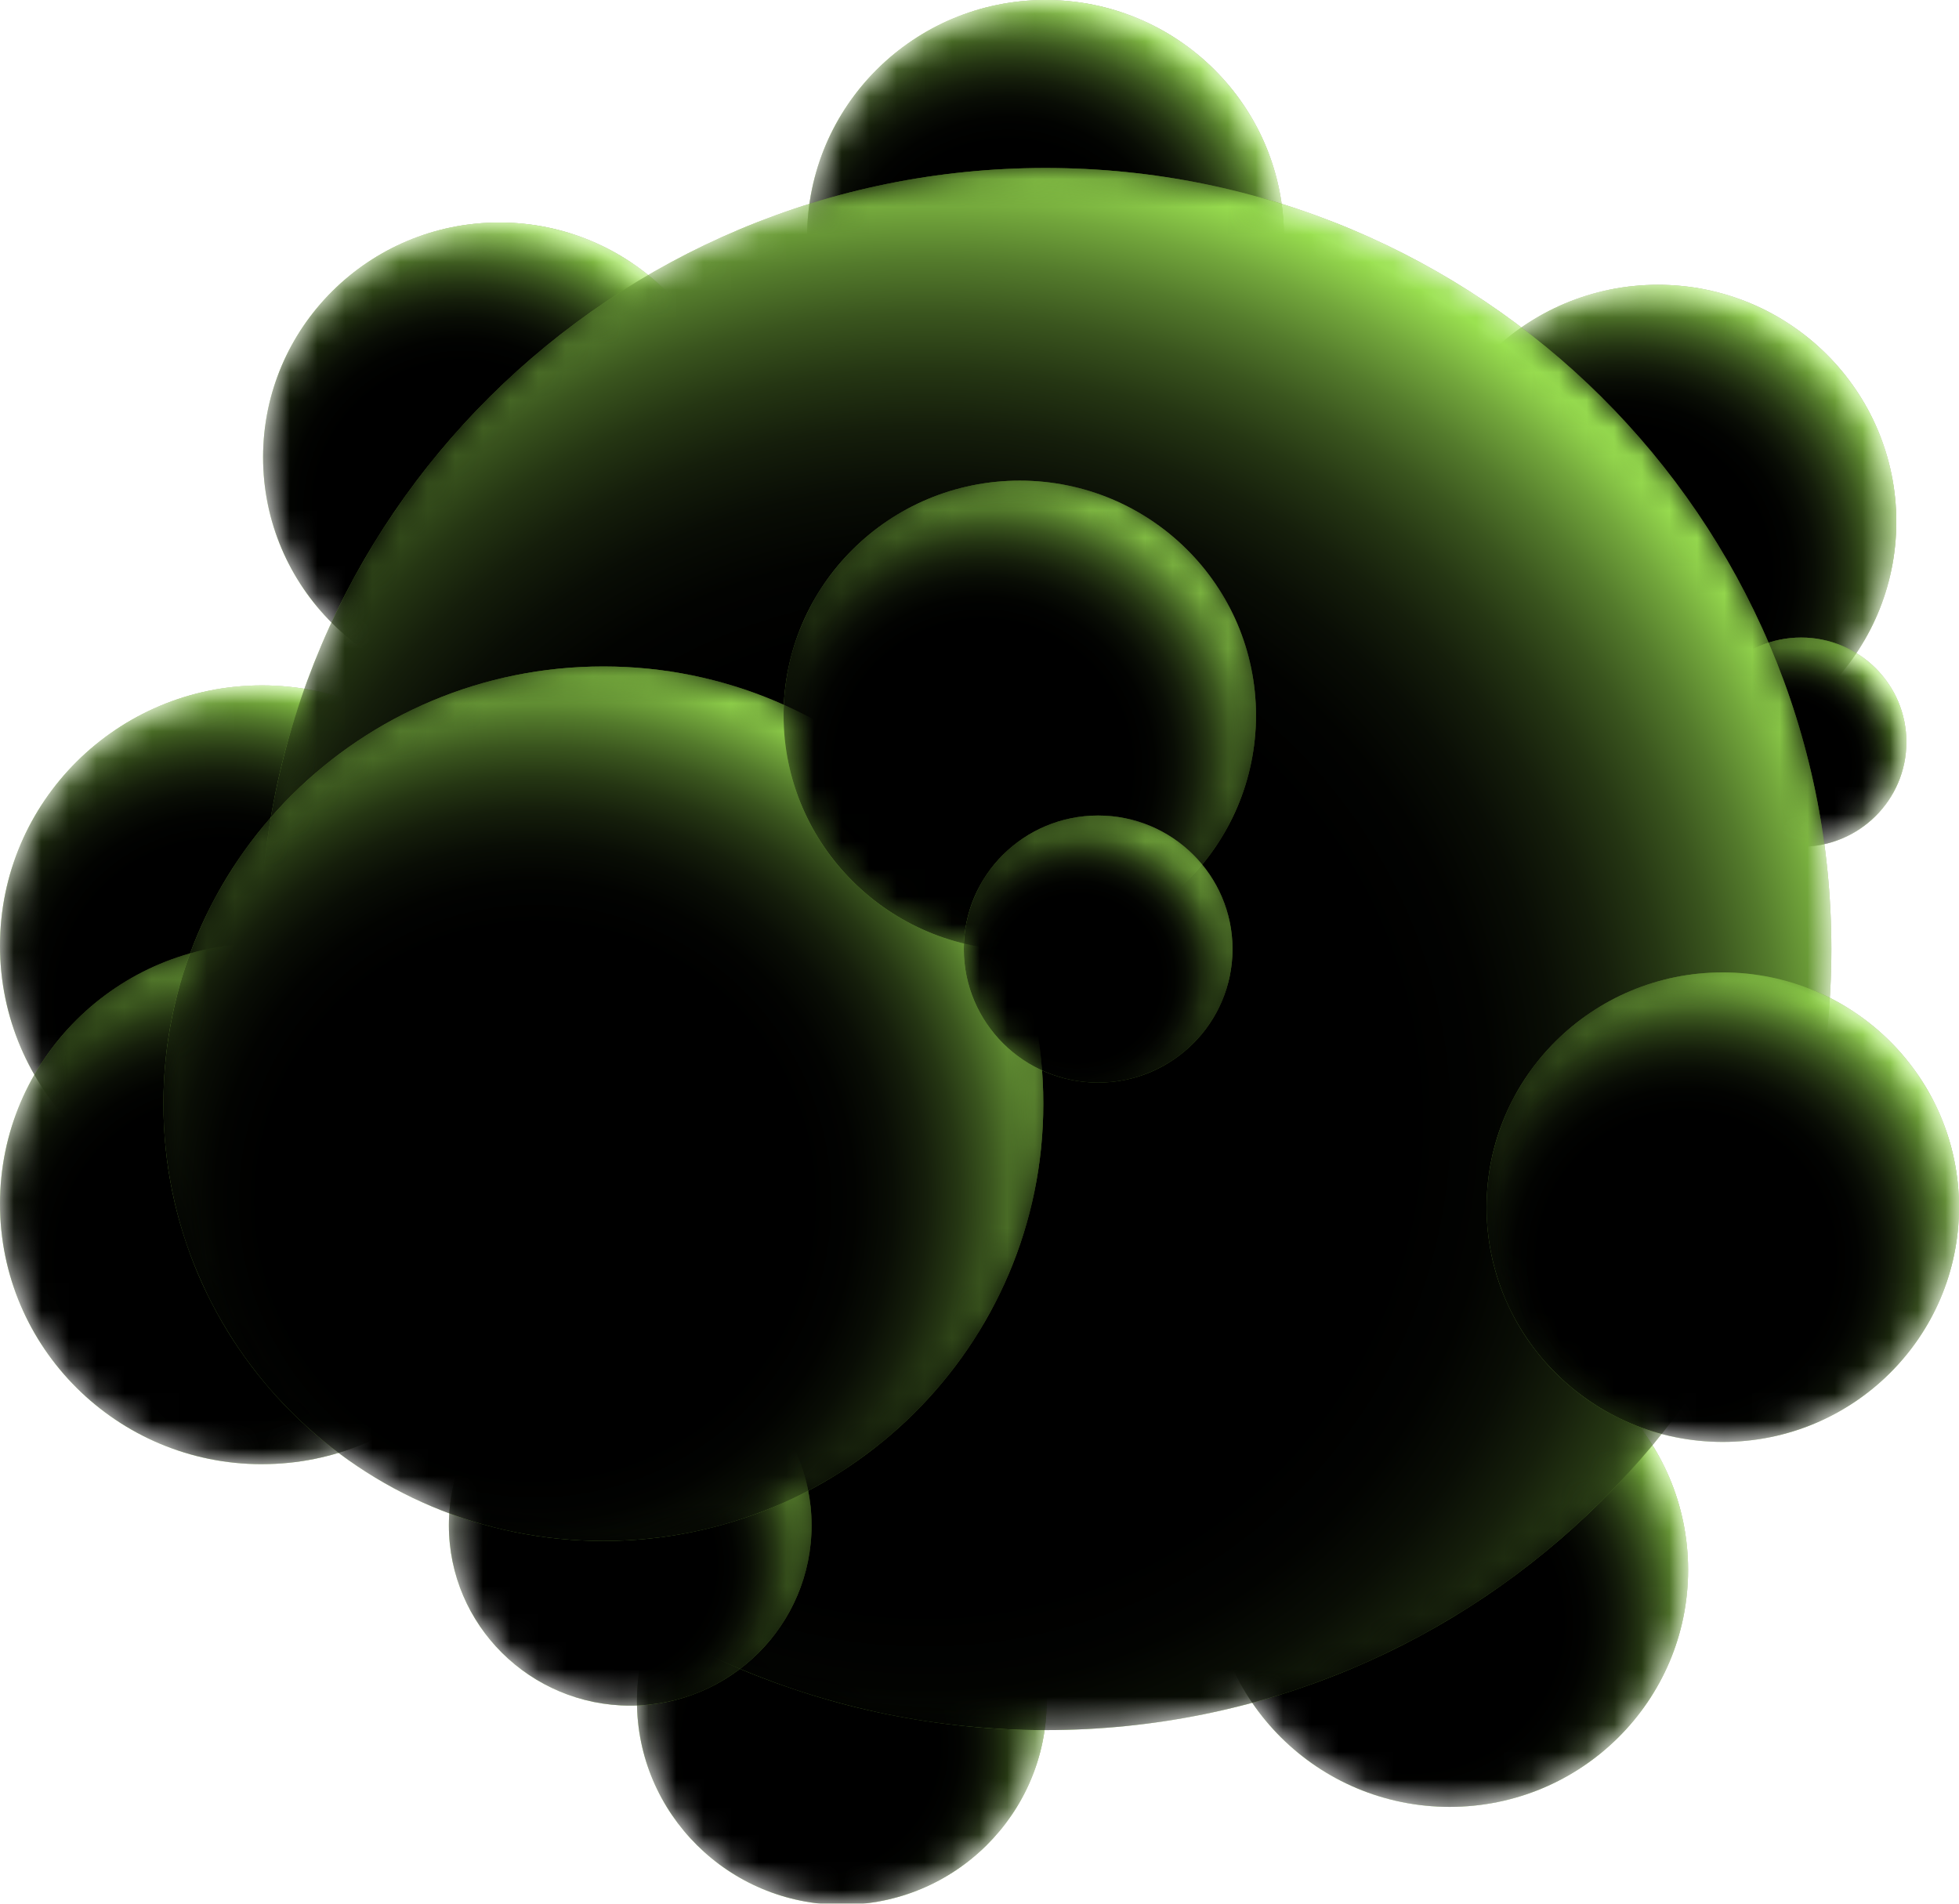 <svg viewBox="0 0 71 69" fill="none" xmlns="http://www.w3.org/2000/svg"><mask id="a" maskUnits="userSpaceOnUse" x="29" y="0" width="18" height="18"><path d="M37.894 17.18c4.772 0 8.641-3.846 8.641-8.59S42.666 0 37.894 0c-4.773 0-8.642 3.846-8.642 8.59s3.869 8.59 8.642 8.59z" fill="url(#paint0_radial)"/></mask><g mask="url(#a)"><path d="M37.894 17.18c4.772 0 8.641-3.846 8.641-8.59S42.666 0 37.894 0c-4.773 0-8.642 3.846-8.642 8.59s3.869 8.59 8.642 8.59z" fill="url(#paint1_radial)"/><path opacity=".5" d="M37.894 17.18c4.772 0 8.641-3.846 8.641-8.59S42.666 0 37.894 0c-4.773 0-8.642 3.846-8.642 8.59s3.869 8.59 8.642 8.59z" fill="url(#paint2_radial)"/><path d="M37.894 17.18c4.772 0 8.641-3.846 8.641-8.59S42.666 0 37.894 0c-4.773 0-8.642 3.846-8.642 8.59s3.869 8.59 8.642 8.59z" fill="url(#paint3_radial)"/></g><mask id="b" maskUnits="userSpaceOnUse" x="51" y="10" width="18" height="18"><path d="M60.086 27.503c4.773 0 8.642-3.846 8.642-8.59s-3.869-8.59-8.642-8.59c-4.772 0-8.641 3.846-8.641 8.59s3.869 8.59 8.641 8.59z" fill="url(#paint4_radial)"/></mask><g mask="url(#b)"><path d="M60.086 27.503c4.773 0 8.642-3.846 8.642-8.59s-3.869-8.59-8.642-8.59c-4.772 0-8.641 3.846-8.641 8.59s3.869 8.59 8.641 8.59z" fill="url(#paint5_radial)"/><path opacity=".5" d="M60.086 27.503c4.773 0 8.642-3.846 8.642-8.59s-3.869-8.59-8.642-8.59c-4.772 0-8.641 3.846-8.641 8.59s3.869 8.59 8.641 8.59z" fill="url(#paint6_radial)"/><path d="M60.086 27.503c4.773 0 8.642-3.846 8.642-8.59s-3.869-8.59-8.642-8.59c-4.772 0-8.641 3.846-8.641 8.59s3.869 8.59 8.641 8.59z" fill="url(#paint7_radial)"/></g><mask id="c" maskUnits="userSpaceOnUse" x="43" y="48" width="19" height="18"><path d="M52.54 65.492c4.773 0 8.642-3.846 8.642-8.59s-3.87-8.59-8.642-8.59c-4.773 0-8.642 3.846-8.642 8.59s3.87 8.59 8.642 8.59z" fill="url(#paint8_radial)"/></mask><g mask="url(#c)"><path d="M52.54 65.492c4.773 0 8.642-3.846 8.642-8.59s-3.87-8.59-8.642-8.59c-4.773 0-8.642 3.846-8.642 8.59s3.87 8.59 8.642 8.59z" fill="url(#paint9_radial)"/><path opacity=".5" d="M52.54 65.492c4.773 0 8.642-3.846 8.642-8.59s-3.87-8.59-8.642-8.59c-4.773 0-8.642 3.846-8.642 8.59s3.87 8.59 8.642 8.59z" fill="url(#paint10_radial)"/><path d="M52.54 65.492c4.773 0 8.642-3.846 8.642-8.59s-3.87-8.59-8.642-8.59c-4.773 0-8.642 3.846-8.642 8.59s3.87 8.59 8.642 8.59z" fill="url(#paint11_radial)"/></g><mask id="d" maskUnits="userSpaceOnUse" x="61" y="23" width="9" height="8"><path d="M65.28 30.69c2.106 0 3.813-1.698 3.813-3.792 0-2.093-1.707-3.79-3.814-3.79-2.106 0-3.813 1.697-3.813 3.79 0 2.094 1.707 3.791 3.813 3.791z" fill="url(#paint12_radial)"/></mask><g mask="url(#d)"><path d="M65.28 30.69c2.106 0 3.813-1.698 3.813-3.792 0-2.093-1.707-3.79-3.814-3.79-2.106 0-3.813 1.697-3.813 3.79 0 2.094 1.707 3.791 3.813 3.791z" fill="url(#paint13_radial)"/><path opacity=".5" d="M65.28 30.69c2.106 0 3.813-1.698 3.813-3.792 0-2.093-1.707-3.79-3.814-3.79-2.106 0-3.813 1.697-3.813 3.79 0 2.094 1.707 3.791 3.813 3.791z" fill="url(#paint14_radial)"/><path d="M65.28 30.69c2.106 0 3.813-1.698 3.813-3.792 0-2.093-1.707-3.79-3.814-3.79-2.106 0-3.813 1.697-3.813 3.79 0 2.094 1.707 3.791 3.813 3.791z" fill="url(#paint15_radial)"/></g><mask id="e" maskUnits="userSpaceOnUse" x="9" y="8" width="18" height="18"><path d="M18.095 25.084c4.728 0 8.56-3.81 8.56-8.51 0-4.699-3.832-8.509-8.56-8.509-4.728 0-8.56 3.81-8.56 8.51 0 4.699 3.832 8.509 8.56 8.509z" fill="url(#paint16_radial)"/></mask><g mask="url(#e)"><path d="M18.095 25.084c4.728 0 8.56-3.81 8.56-8.51 0-4.699-3.832-8.509-8.56-8.509-4.728 0-8.56 3.81-8.56 8.51 0 4.699 3.832 8.509 8.56 8.509z" fill="url(#paint17_radial)"/><path opacity=".5" d="M18.095 25.084c4.728 0 8.56-3.81 8.56-8.51 0-4.699-3.832-8.509-8.56-8.509-4.728 0-8.56 3.81-8.56 8.51 0 4.699 3.832 8.509 8.56 8.509z" fill="url(#paint18_radial)"/><path d="M18.095 25.084c4.728 0 8.56-3.81 8.56-8.51 0-4.699-3.832-8.509-8.56-8.509-4.728 0-8.56 3.81-8.56 8.51 0 4.699 3.832 8.509 8.56 8.509z" fill="url(#paint19_radial)"/></g><mask id="f" maskUnits="userSpaceOnUse" x="0" y="24" width="19" height="20"><path d="M9.494 43.715c5.243 0 9.493-4.225 9.493-9.437 0-5.211-4.25-9.436-9.493-9.436C4.25 24.842 0 29.067 0 34.278c0 5.212 4.25 9.437 9.494 9.437z" fill="url(#paint20_radial)"/></mask><g mask="url(#f)"><path d="M9.494 43.715c5.243 0 9.493-4.225 9.493-9.437 0-5.211-4.25-9.436-9.493-9.436C4.25 24.842 0 29.067 0 34.278c0 5.212 4.25 9.437 9.494 9.437z" fill="url(#paint21_radial)"/><path opacity=".5" d="M9.494 43.715c5.243 0 9.493-4.225 9.493-9.437 0-5.211-4.25-9.436-9.493-9.436C4.25 24.842 0 29.067 0 34.278c0 5.212 4.25 9.437 9.494 9.437z" fill="url(#paint22_radial)"/><path d="M9.494 43.715c5.243 0 9.493-4.225 9.493-9.437 0-5.211-4.25-9.436-9.493-9.436C4.25 24.842 0 29.067 0 34.278c0 5.212 4.25 9.437 9.494 9.437z" fill="url(#paint23_radial)"/></g><mask id="g" maskUnits="userSpaceOnUse" x="23" y="54" width="15" height="16"><path d="M30.51 69.04c4.1 0 7.424-3.304 7.424-7.38 0-4.075-3.324-7.38-7.424-7.38-4.1 0-7.425 3.305-7.425 7.38 0 4.076 3.324 7.38 7.425 7.38z" fill="url(#paint24_radial)"/></mask><g mask="url(#g)"><path d="M30.51 69.04c4.1 0 7.424-3.304 7.424-7.38 0-4.075-3.324-7.38-7.424-7.38-4.1 0-7.425 3.305-7.425 7.38 0 4.076 3.324 7.38 7.425 7.38z" fill="url(#paint25_radial)"/><path opacity=".5" d="M30.51 69.04c4.1 0 7.424-3.304 7.424-7.38 0-4.075-3.324-7.38-7.424-7.38-4.1 0-7.425 3.305-7.425 7.38 0 4.076 3.324 7.38 7.425 7.38z" fill="url(#paint26_radial)"/><path d="M30.51 69.04c4.1 0 7.424-3.304 7.424-7.38 0-4.075-3.324-7.38-7.424-7.38-4.1 0-7.425 3.305-7.425 7.38 0 4.076 3.324 7.38 7.425 7.38z" fill="url(#paint27_radial)"/></g><mask id="h" maskUnits="userSpaceOnUse" x="9" y="6" width="58" height="57"><path d="M37.894 62.709c15.73 0 28.48-12.675 28.48-28.31 0-15.635-12.75-28.31-28.48-28.31S9.413 18.764 9.413 34.4c0 15.635 12.751 28.31 28.48 28.31z" fill="url(#paint28_radial)"/></mask><g mask="url(#h)"><path d="M37.894 62.709c15.73 0 28.48-12.675 28.48-28.31 0-15.635-12.75-28.31-28.48-28.31S9.413 18.764 9.413 34.4c0 15.635 12.751 28.31 28.48 28.31z" fill="url(#paint29_radial)"/><path opacity=".5" d="M37.894 62.709c15.73 0 28.48-12.675 28.48-28.31 0-15.635-12.75-28.31-28.48-28.31S9.413 18.764 9.413 34.4c0 15.635 12.751 28.31 28.48 28.31z" fill="url(#paint30_radial)"/><path d="M37.894 62.709c15.73 0 28.48-12.675 28.48-28.31 0-15.635-12.75-28.31-28.48-28.31S9.413 18.764 9.413 34.4c0 15.635 12.751 28.31 28.48 28.31z" fill="url(#paint31_radial)"/></g><mask id="i" maskUnits="userSpaceOnUse" x="0" y="34" width="19" height="20"><path d="M9.494 53.07c5.243 0 9.493-4.224 9.493-9.436s-4.25-9.437-9.493-9.437C4.25 34.197 0 38.422 0 43.634s4.25 9.437 9.494 9.437z" fill="url(#paint32_radial)"/></mask><g mask="url(#i)"><path d="M9.494 53.07c5.243 0 9.493-4.224 9.493-9.436s-4.25-9.437-9.493-9.437C4.25 34.197 0 38.422 0 43.634s4.25 9.437 9.494 9.437z" fill="url(#paint33_radial)"/><path opacity=".5" d="M9.494 53.07c5.243 0 9.493-4.224 9.493-9.436s-4.25-9.437-9.493-9.437C4.25 34.197 0 38.422 0 43.634s4.25 9.437 9.494 9.437z" fill="url(#paint34_radial)"/><path d="M9.494 53.07c5.243 0 9.493-4.224 9.493-9.436s-4.25-9.437-9.493-9.437C4.25 34.197 0 38.422 0 43.634s4.25 9.437 9.494 9.437z" fill="url(#paint35_radial)"/></g><mask id="j" maskUnits="userSpaceOnUse" x="16" y="48" width="14" height="14"><path d="M22.842 61.822c3.63 0 6.572-2.925 6.572-6.533 0-3.608-2.942-6.533-6.572-6.533s-6.573 2.925-6.573 6.533c0 3.608 2.943 6.533 6.573 6.533z" fill="url(#paint36_radial)"/></mask><g mask="url(#j)"><path d="M22.842 61.822c3.63 0 6.572-2.925 6.572-6.533 0-3.608-2.942-6.533-6.572-6.533s-6.573 2.925-6.573 6.533c0 3.608 2.943 6.533 6.573 6.533z" fill="url(#paint37_radial)"/><path opacity=".5" d="M22.842 61.822c3.63 0 6.572-2.925 6.572-6.533 0-3.608-2.942-6.533-6.572-6.533s-6.573 2.925-6.573 6.533c0 3.608 2.943 6.533 6.573 6.533z" fill="url(#paint38_radial)"/><path d="M22.842 61.822c3.63 0 6.572-2.925 6.572-6.533 0-3.608-2.942-6.533-6.572-6.533s-6.573 2.925-6.573 6.533c0 3.608 2.943 6.533 6.573 6.533z" fill="url(#paint39_radial)"/></g><mask id="k" maskUnits="userSpaceOnUse" x="5" y="24" width="33" height="32"><path d="M21.868 55.853c8.806 0 15.945-7.095 15.945-15.848s-7.14-15.849-15.945-15.849c-8.806 0-15.945 7.096-15.945 15.849s7.14 15.848 15.945 15.848z" fill="url(#paint40_radial)"/></mask><g mask="url(#k)"><path d="M21.868 55.853c8.806 0 15.945-7.095 15.945-15.848s-7.14-15.849-15.945-15.849c-8.806 0-15.945 7.096-15.945 15.849s7.14 15.848 15.945 15.848z" fill="url(#paint41_radial)"/><path opacity=".5" d="M21.868 55.853c8.806 0 15.945-7.095 15.945-15.848s-7.14-15.849-15.945-15.849c-8.806 0-15.945 7.096-15.945 15.849s7.14 15.848 15.945 15.848z" fill="url(#paint42_radial)"/><path d="M21.868 55.853c8.806 0 15.945-7.095 15.945-15.848s-7.14-15.849-15.945-15.849c-8.806 0-15.945 7.096-15.945 15.849s7.14 15.848 15.945 15.848z" fill="url(#paint43_radial)"/></g><mask id="l" maskUnits="userSpaceOnUse" x="28" y="17" width="18" height="18"><path d="M36.96 34.44c4.728 0 8.561-3.81 8.561-8.51 0-4.699-3.833-8.509-8.56-8.509-4.728 0-8.561 3.81-8.561 8.51 0 4.699 3.833 8.509 8.56 8.509z" fill="url(#paint44_radial)"/></mask><g mask="url(#l)"><path d="M36.96 34.44c4.728 0 8.561-3.81 8.561-8.51 0-4.699-3.833-8.509-8.56-8.509-4.728 0-8.561 3.81-8.561 8.51 0 4.699 3.833 8.509 8.56 8.509z" fill="url(#paint45_radial)"/><path opacity=".5" d="M36.96 34.44c4.728 0 8.561-3.81 8.561-8.51 0-4.699-3.833-8.509-8.56-8.509-4.728 0-8.561 3.81-8.561 8.51 0 4.699 3.833 8.509 8.56 8.509z" fill="url(#paint46_radial)"/><path d="M36.96 34.44c4.728 0 8.561-3.81 8.561-8.51 0-4.699-3.833-8.509-8.56-8.509-4.728 0-8.561 3.81-8.561 8.51 0 4.699 3.833 8.509 8.56 8.509z" fill="url(#paint47_radial)"/></g><mask id="m" maskUnits="userSpaceOnUse" x="53" y="35" width="18" height="18"><path d="M62.44 52.264c4.727 0 8.56-3.81 8.56-8.509 0-4.7-3.833-8.509-8.56-8.509-4.728 0-8.561 3.81-8.561 8.51 0 4.699 3.833 8.508 8.56 8.508z" fill="url(#paint48_radial)"/></mask><g mask="url(#m)"><path d="M62.44 52.264c4.727 0 8.56-3.81 8.56-8.509 0-4.7-3.833-8.509-8.56-8.509-4.728 0-8.561 3.81-8.561 8.51 0 4.699 3.833 8.508 8.56 8.508z" fill="url(#paint49_radial)"/><path opacity=".5" d="M62.44 52.264c4.727 0 8.56-3.81 8.56-8.509 0-4.7-3.833-8.509-8.56-8.509-4.728 0-8.561 3.81-8.561 8.51 0 4.699 3.833 8.508 8.56 8.508z" fill="url(#paint50_radial)"/><path d="M62.44 52.264c4.727 0 8.56-3.81 8.56-8.509 0-4.7-3.833-8.509-8.56-8.509-4.728 0-8.561 3.81-8.561 8.51 0 4.699 3.833 8.508 8.56 8.508z" fill="url(#paint51_radial)"/></g><mask id="n" maskUnits="userSpaceOnUse" x="34" y="29" width="11" height="11"><path d="M39.8 39.239c2.69 0 4.87-2.167 4.87-4.84 0-2.672-2.18-4.84-4.87-4.84-2.688 0-4.868 2.168-4.868 4.84 0 2.673 2.18 4.84 4.869 4.84z" fill="url(#paint52_radial)"/></mask><g mask="url(#n)"><path d="M39.8 39.239c2.69 0 4.87-2.167 4.87-4.84 0-2.672-2.18-4.84-4.87-4.84-2.688 0-4.868 2.168-4.868 4.84 0 2.673 2.18 4.84 4.869 4.84z" fill="url(#paint53_radial)"/><path opacity=".5" d="M39.8 39.239c2.69 0 4.87-2.167 4.87-4.84 0-2.672-2.18-4.84-4.87-4.84-2.688 0-4.868 2.168-4.868 4.84 0 2.673 2.18 4.84 4.869 4.84z" fill="url(#paint54_radial)"/><path d="M39.8 39.239c2.69 0 4.87-2.167 4.87-4.84 0-2.672-2.18-4.84-4.87-4.84-2.688 0-4.868 2.168-4.868 4.84 0 2.673 2.18 4.84 4.869 4.84z" fill="url(#paint55_radial)"/></g><defs><radialGradient id="paint1_radial" cx="0" cy="0" r="1" gradientUnits="userSpaceOnUse" gradientTransform="matrix(11.136 0 0 11.069 39.714 7.267)"><stop offset=".182" stop-color="#202A12"/><stop offset=".398" stop-color="#2D3A0F"/><stop offset=".598" stop-color="#3C4D0B"/><stop offset=".652" stop-color="#40530E"/><stop offset=".721" stop-color="#4A6315"/><stop offset=".799" stop-color="#5A7D21"/><stop offset=".882" stop-color="#72A133"/><stop offset=".97" stop-color="#90D049"/><stop offset="1" stop-color="#9BE251"/></radialGradient><radialGradient id="paint28_radial" cx="0" cy="0" r="1" gradientUnits="userSpaceOnUse" gradientTransform="matrix(29.96 0 0 29.78 36.955 35.56)"><stop offset=".75" stop-color="#fff"/><stop offset=".801" stop-color="#FCFCFC"/><stop offset=".842" stop-color="#F2F2F2"/><stop offset=".879" stop-color="#E1E1E1"/><stop offset=".914" stop-color="#C9C9C9"/><stop offset=".948" stop-color="#AAA"/><stop offset=".981" stop-color="#858585"/><stop offset="1" stop-color="#6B6B6B"/></radialGradient><radialGradient id="paint2_radial" cx="0" cy="0" r="1" gradientUnits="userSpaceOnUse" gradientTransform="matrix(8.649 0 0 8.597 37.898 8.597)"><stop offset=".5"/><stop offset=".585" stop-color="#020301"/><stop offset=".654" stop-color="#090D05"/><stop offset=".717" stop-color="#151E0B"/><stop offset=".776" stop-color="#253613"/><stop offset=".833" stop-color="#3A551E"/><stop offset=".888" stop-color="#547B2C"/><stop offset=".941" stop-color="#73A73C"/><stop offset=".993" stop-color="#96DA4E"/><stop offset="1" stop-color="#9BE251"/></radialGradient><radialGradient id="paint3_radial" cx="0" cy="0" r="1" gradientUnits="userSpaceOnUse" gradientTransform="matrix(10.752 0 0 10.687 36.56 10.497)"><stop offset=".5"/><stop offset=".585" stop-color="#020301"/><stop offset=".654" stop-color="#090D05"/><stop offset=".717" stop-color="#151E0B"/><stop offset=".776" stop-color="#253613"/><stop offset=".833" stop-color="#3A551E"/><stop offset=".888" stop-color="#547B2C"/><stop offset=".941" stop-color="#73A73C"/><stop offset=".993" stop-color="#96DA4E"/><stop offset="1" stop-color="#9BE251"/></radialGradient><radialGradient id="paint4_radial" cx="0" cy="0" r="1" gradientUnits="userSpaceOnUse" gradientTransform="matrix(9.104 0 0 9.049 59.784 19.27)"><stop offset=".75" stop-color="#fff"/><stop offset=".801" stop-color="#FCFCFC"/><stop offset=".842" stop-color="#F2F2F2"/><stop offset=".879" stop-color="#E1E1E1"/><stop offset=".914" stop-color="#C9C9C9"/><stop offset=".948" stop-color="#AAA"/><stop offset=".981" stop-color="#858585"/><stop offset="1" stop-color="#6B6B6B"/></radialGradient><radialGradient id="paint5_radial" cx="0" cy="0" r="1" gradientUnits="userSpaceOnUse" gradientTransform="matrix(11.136 0 0 11.069 61.886 17.584)"><stop offset=".182" stop-color="#202A12"/><stop offset=".398" stop-color="#2D3A0F"/><stop offset=".598" stop-color="#3C4D0B"/><stop offset=".652" stop-color="#40530E"/><stop offset=".721" stop-color="#4A6315"/><stop offset=".799" stop-color="#5A7D21"/><stop offset=".882" stop-color="#72A133"/><stop offset=".97" stop-color="#90D049"/><stop offset="1" stop-color="#9BE251"/></radialGradient><radialGradient id="paint6_radial" cx="0" cy="0" r="1" gradientUnits="userSpaceOnUse" gradientTransform="matrix(8.649 0 0 8.597 60.07 18.913)"><stop offset=".5"/><stop offset=".585" stop-color="#020301"/><stop offset=".654" stop-color="#090D05"/><stop offset=".717" stop-color="#151E0B"/><stop offset=".776" stop-color="#253613"/><stop offset=".833" stop-color="#3A551E"/><stop offset=".888" stop-color="#547B2C"/><stop offset=".941" stop-color="#73A73C"/><stop offset=".993" stop-color="#96DA4E"/><stop offset="1" stop-color="#9BE251"/></radialGradient><radialGradient id="paint7_radial" cx="0" cy="0" r="1" gradientUnits="userSpaceOnUse" gradientTransform="matrix(10.752 0 0 10.687 58.733 20.813)"><stop offset=".5"/><stop offset=".585" stop-color="#020301"/><stop offset=".654" stop-color="#090D05"/><stop offset=".717" stop-color="#151E0B"/><stop offset=".776" stop-color="#253613"/><stop offset=".833" stop-color="#3A551E"/><stop offset=".888" stop-color="#547B2C"/><stop offset=".941" stop-color="#73A73C"/><stop offset=".993" stop-color="#96DA4E"/><stop offset="1" stop-color="#9BE251"/></radialGradient><radialGradient id="paint8_radial" cx="0" cy="0" r="1" gradientUnits="userSpaceOnUse" gradientTransform="matrix(9.104 0 0 9.049 52.236 57.252)"><stop offset=".75" stop-color="#fff"/><stop offset=".801" stop-color="#FCFCFC"/><stop offset=".842" stop-color="#F2F2F2"/><stop offset=".879" stop-color="#E1E1E1"/><stop offset=".914" stop-color="#C9C9C9"/><stop offset=".948" stop-color="#AAA"/><stop offset=".981" stop-color="#858585"/><stop offset="1" stop-color="#6B6B6B"/></radialGradient><radialGradient id="paint9_radial" cx="0" cy="0" r="1" gradientUnits="userSpaceOnUse" gradientTransform="matrix(11.136 0 0 11.069 54.338 55.566)"><stop offset=".182" stop-color="#202A12"/><stop offset=".398" stop-color="#2D3A0F"/><stop offset=".598" stop-color="#3C4D0B"/><stop offset=".652" stop-color="#40530E"/><stop offset=".721" stop-color="#4A6315"/><stop offset=".799" stop-color="#5A7D21"/><stop offset=".882" stop-color="#72A133"/><stop offset=".97" stop-color="#90D049"/><stop offset="1" stop-color="#9BE251"/></radialGradient><radialGradient id="paint10_radial" cx="0" cy="0" r="1" gradientUnits="userSpaceOnUse" gradientTransform="matrix(8.649 0 0 8.597 52.523 56.896)"><stop offset=".5"/><stop offset=".585" stop-color="#020301"/><stop offset=".654" stop-color="#090D05"/><stop offset=".717" stop-color="#151E0B"/><stop offset=".776" stop-color="#253613"/><stop offset=".833" stop-color="#3A551E"/><stop offset=".888" stop-color="#547B2C"/><stop offset=".941" stop-color="#73A73C"/><stop offset=".993" stop-color="#96DA4E"/><stop offset="1" stop-color="#9BE251"/></radialGradient><radialGradient id="paint11_radial" cx="0" cy="0" r="1" gradientUnits="userSpaceOnUse" gradientTransform="matrix(10.752 0 0 10.687 51.185 58.796)"><stop offset=".5"/><stop offset=".585" stop-color="#020301"/><stop offset=".654" stop-color="#090D05"/><stop offset=".717" stop-color="#151E0B"/><stop offset=".776" stop-color="#253613"/><stop offset=".833" stop-color="#3A551E"/><stop offset=".888" stop-color="#547B2C"/><stop offset=".941" stop-color="#73A73C"/><stop offset=".993" stop-color="#96DA4E"/><stop offset="1" stop-color="#9BE251"/></radialGradient><radialGradient id="paint12_radial" cx="0" cy="0" r="1" gradientUnits="userSpaceOnUse" gradientTransform="matrix(4.014 0 0 3.99 65.134 27.042)"><stop offset=".75" stop-color="#fff"/><stop offset=".801" stop-color="#FCFCFC"/><stop offset=".842" stop-color="#F2F2F2"/><stop offset=".879" stop-color="#E1E1E1"/><stop offset=".914" stop-color="#C9C9C9"/><stop offset=".948" stop-color="#AAA"/><stop offset=".981" stop-color="#858585"/><stop offset="1" stop-color="#6B6B6B"/></radialGradient><radialGradient id="paint13_radial" cx="0" cy="0" r="1" gradientUnits="userSpaceOnUse" gradientTransform="matrix(4.91 0 0 4.881 66.06 26.299)"><stop offset=".182" stop-color="#202A12"/><stop offset=".398" stop-color="#2D3A0F"/><stop offset=".598" stop-color="#3C4D0B"/><stop offset=".652" stop-color="#40530E"/><stop offset=".721" stop-color="#4A6315"/><stop offset=".799" stop-color="#5A7D21"/><stop offset=".882" stop-color="#72A133"/><stop offset=".97" stop-color="#90D049"/><stop offset="1" stop-color="#9BE251"/></radialGradient><radialGradient id="paint14_radial" cx="0" cy="0" r="1" gradientUnits="userSpaceOnUse" gradientTransform="matrix(3.814 0 0 3.791 65.26 26.885)"><stop offset=".5"/><stop offset=".585" stop-color="#020301"/><stop offset=".654" stop-color="#090D05"/><stop offset=".717" stop-color="#151E0B"/><stop offset=".776" stop-color="#253613"/><stop offset=".833" stop-color="#3A551E"/><stop offset=".888" stop-color="#547B2C"/><stop offset=".941" stop-color="#73A73C"/><stop offset=".993" stop-color="#96DA4E"/><stop offset="1" stop-color="#9BE251"/></radialGradient><radialGradient id="paint15_radial" cx="0" cy="0" r="1" gradientUnits="userSpaceOnUse" gradientTransform="matrix(4.741 0 0 4.712 64.67 27.723)"><stop offset=".5"/><stop offset=".585" stop-color="#020301"/><stop offset=".654" stop-color="#090D05"/><stop offset=".717" stop-color="#151E0B"/><stop offset=".776" stop-color="#253613"/><stop offset=".833" stop-color="#3A551E"/><stop offset=".888" stop-color="#547B2C"/><stop offset=".941" stop-color="#73A73C"/><stop offset=".993" stop-color="#96DA4E"/><stop offset="1" stop-color="#9BE251"/></radialGradient><radialGradient id="paint16_radial" cx="0" cy="0" r="1" gradientUnits="userSpaceOnUse" gradientTransform="matrix(9.021 0 0 8.967 17.8 16.922)"><stop offset=".75" stop-color="#fff"/><stop offset=".801" stop-color="#FCFCFC"/><stop offset=".842" stop-color="#F2F2F2"/><stop offset=".879" stop-color="#E1E1E1"/><stop offset=".914" stop-color="#C9C9C9"/><stop offset=".948" stop-color="#AAA"/><stop offset=".981" stop-color="#858585"/><stop offset="1" stop-color="#6B6B6B"/></radialGradient><radialGradient id="paint17_radial" cx="0" cy="0" r="1" gradientUnits="userSpaceOnUse" gradientTransform="matrix(11.035 0 0 10.969 19.884 15.251)"><stop offset=".182" stop-color="#202A12"/><stop offset=".398" stop-color="#2D3A0F"/><stop offset=".598" stop-color="#3C4D0B"/><stop offset=".652" stop-color="#40530E"/><stop offset=".721" stop-color="#4A6315"/><stop offset=".799" stop-color="#5A7D21"/><stop offset=".882" stop-color="#72A133"/><stop offset=".97" stop-color="#90D049"/><stop offset="1" stop-color="#9BE251"/></radialGradient><radialGradient id="paint18_radial" cx="0" cy="0" r="1" gradientUnits="userSpaceOnUse" gradientTransform="matrix(8.57 0 0 8.519 18.084 16.569)"><stop offset=".5"/><stop offset=".585" stop-color="#020301"/><stop offset=".654" stop-color="#090D05"/><stop offset=".717" stop-color="#151E0B"/><stop offset=".776" stop-color="#253613"/><stop offset=".833" stop-color="#3A551E"/><stop offset=".888" stop-color="#547B2C"/><stop offset=".941" stop-color="#73A73C"/><stop offset=".993" stop-color="#96DA4E"/><stop offset="1" stop-color="#9BE251"/></radialGradient><radialGradient id="paint19_radial" cx="0" cy="0" r="1" gradientUnits="userSpaceOnUse" gradientTransform="matrix(10.654 0 0 10.59 16.759 18.451)"><stop offset=".5"/><stop offset=".585" stop-color="#020301"/><stop offset=".654" stop-color="#090D05"/><stop offset=".717" stop-color="#151E0B"/><stop offset=".776" stop-color="#253613"/><stop offset=".833" stop-color="#3A551E"/><stop offset=".888" stop-color="#547B2C"/><stop offset=".941" stop-color="#73A73C"/><stop offset=".993" stop-color="#96DA4E"/><stop offset="1" stop-color="#9BE251"/></radialGradient><radialGradient id="paint20_radial" cx="0" cy="0" r="1" gradientUnits="userSpaceOnUse" gradientTransform="matrix(9.973 0 0 9.913 9.16 34.66)"><stop offset=".75" stop-color="#fff"/><stop offset=".801" stop-color="#FCFCFC"/><stop offset=".842" stop-color="#F2F2F2"/><stop offset=".879" stop-color="#E1E1E1"/><stop offset=".914" stop-color="#C9C9C9"/><stop offset=".948" stop-color="#AAA"/><stop offset=".981" stop-color="#858585"/><stop offset="1" stop-color="#6B6B6B"/></radialGradient><radialGradient id="paint21_radial" cx="0" cy="0" r="1" gradientUnits="userSpaceOnUse" gradientTransform="matrix(12.199 0 0 12.126 11.464 32.814)"><stop offset=".182" stop-color="#202A12"/><stop offset=".398" stop-color="#2D3A0F"/><stop offset=".598" stop-color="#3C4D0B"/><stop offset=".652" stop-color="#40530E"/><stop offset=".721" stop-color="#4A6315"/><stop offset=".799" stop-color="#5A7D21"/><stop offset=".882" stop-color="#72A133"/><stop offset=".97" stop-color="#90D049"/><stop offset="1" stop-color="#9BE251"/></radialGradient><radialGradient id="paint22_radial" cx="0" cy="0" r="1" gradientUnits="userSpaceOnUse" gradientTransform="matrix(9.475 0 0 9.418 9.475 34.27)"><stop offset=".5"/><stop offset=".585" stop-color="#020301"/><stop offset=".654" stop-color="#090D05"/><stop offset=".717" stop-color="#151E0B"/><stop offset=".776" stop-color="#253613"/><stop offset=".833" stop-color="#3A551E"/><stop offset=".888" stop-color="#547B2C"/><stop offset=".941" stop-color="#73A73C"/><stop offset=".993" stop-color="#96DA4E"/><stop offset="1" stop-color="#9BE251"/></radialGradient><radialGradient id="paint23_radial" cx="0" cy="0" r="1" gradientUnits="userSpaceOnUse" gradientTransform="matrix(11.778 0 0 11.707 8.01 36.352)"><stop offset=".5"/><stop offset=".585" stop-color="#020301"/><stop offset=".654" stop-color="#090D05"/><stop offset=".717" stop-color="#151E0B"/><stop offset=".776" stop-color="#253613"/><stop offset=".833" stop-color="#3A551E"/><stop offset=".888" stop-color="#547B2C"/><stop offset=".941" stop-color="#73A73C"/><stop offset=".993" stop-color="#96DA4E"/><stop offset="1" stop-color="#9BE251"/></radialGradient><radialGradient id="paint24_radial" cx="0" cy="0" r="1" gradientUnits="userSpaceOnUse" gradientTransform="matrix(7.801 0 0 7.754 30.281 61.949)"><stop offset=".75" stop-color="#fff"/><stop offset=".801" stop-color="#FCFCFC"/><stop offset=".842" stop-color="#F2F2F2"/><stop offset=".879" stop-color="#E1E1E1"/><stop offset=".914" stop-color="#C9C9C9"/><stop offset=".948" stop-color="#AAA"/><stop offset=".981" stop-color="#858585"/><stop offset="1" stop-color="#6B6B6B"/></radialGradient><radialGradient id="paint25_radial" cx="0" cy="0" r="1" gradientUnits="userSpaceOnUse" gradientTransform="matrix(9.542 0 0 9.485 32.083 60.504)"><stop offset=".182" stop-color="#202A12"/><stop offset=".398" stop-color="#2D3A0F"/><stop offset=".598" stop-color="#3C4D0B"/><stop offset=".652" stop-color="#40530E"/><stop offset=".721" stop-color="#4A6315"/><stop offset=".799" stop-color="#5A7D21"/><stop offset=".882" stop-color="#72A133"/><stop offset=".97" stop-color="#90D049"/><stop offset="1" stop-color="#9BE251"/></radialGradient><radialGradient id="paint26_radial" cx="0" cy="0" r="1" gradientUnits="userSpaceOnUse" gradientTransform="matrix(7.411 0 0 7.366 30.527 61.644)"><stop offset=".5"/><stop offset=".585" stop-color="#020301"/><stop offset=".654" stop-color="#090D05"/><stop offset=".717" stop-color="#151E0B"/><stop offset=".776" stop-color="#253613"/><stop offset=".833" stop-color="#3A551E"/><stop offset=".888" stop-color="#547B2C"/><stop offset=".941" stop-color="#73A73C"/><stop offset=".993" stop-color="#96DA4E"/><stop offset="1" stop-color="#9BE251"/></radialGradient><radialGradient id="paint27_radial" cx="0" cy="0" r="1" gradientUnits="userSpaceOnUse" gradientTransform="matrix(9.212 0 0 9.157 29.38 63.272)"><stop offset=".5"/><stop offset=".585" stop-color="#020301"/><stop offset=".654" stop-color="#090D05"/><stop offset=".717" stop-color="#151E0B"/><stop offset=".776" stop-color="#253613"/><stop offset=".833" stop-color="#3A551E"/><stop offset=".888" stop-color="#547B2C"/><stop offset=".941" stop-color="#73A73C"/><stop offset=".993" stop-color="#96DA4E"/><stop offset="1" stop-color="#9BE251"/></radialGradient><radialGradient id="paint0_radial" cx="0" cy="0" r="1" gradientUnits="userSpaceOnUse" gradientTransform="matrix(9.104 0 0 9.049 37.611 8.953)"><stop offset=".75" stop-color="#fff"/><stop offset=".801" stop-color="#FCFCFC"/><stop offset=".842" stop-color="#F2F2F2"/><stop offset=".879" stop-color="#E1E1E1"/><stop offset=".914" stop-color="#C9C9C9"/><stop offset=".948" stop-color="#AAA"/><stop offset=".981" stop-color="#858585"/><stop offset="1" stop-color="#6B6B6B"/></radialGradient><radialGradient id="paint29_radial" cx="0" cy="0" r="1" gradientUnits="userSpaceOnUse" gradientTransform="matrix(36.648 0 0 36.427 43.873 30.011)"><stop offset=".182" stop-color="#202A12"/><stop offset=".398" stop-color="#2D3A0F"/><stop offset=".598" stop-color="#3C4D0B"/><stop offset=".652" stop-color="#40530E"/><stop offset=".721" stop-color="#4A6315"/><stop offset=".799" stop-color="#5A7D21"/><stop offset=".882" stop-color="#72A133"/><stop offset=".97" stop-color="#90D049"/><stop offset="1" stop-color="#9BE251"/></radialGradient><radialGradient id="paint30_radial" cx="0" cy="0" r="1" gradientUnits="userSpaceOnUse" gradientTransform="matrix(28.463 0 0 28.292 37.898 34.388)"><stop offset=".5"/><stop offset=".585" stop-color="#020301"/><stop offset=".654" stop-color="#090D05"/><stop offset=".717" stop-color="#151E0B"/><stop offset=".776" stop-color="#253613"/><stop offset=".833" stop-color="#3A551E"/><stop offset=".888" stop-color="#547B2C"/><stop offset=".941" stop-color="#73A73C"/><stop offset=".993" stop-color="#96DA4E"/><stop offset="1" stop-color="#9BE251"/></radialGradient><radialGradient id="paint31_radial" cx="0" cy="0" r="1" gradientUnits="userSpaceOnUse" gradientTransform="matrix(35.382 0 0 35.169 33.495 40.64)"><stop offset=".5"/><stop offset=".585" stop-color="#020301"/><stop offset=".654" stop-color="#090D05"/><stop offset=".717" stop-color="#151E0B"/><stop offset=".776" stop-color="#253613"/><stop offset=".833" stop-color="#3A551E"/><stop offset=".888" stop-color="#547B2C"/><stop offset=".941" stop-color="#73A73C"/><stop offset=".993" stop-color="#96DA4E"/><stop offset="1" stop-color="#9BE251"/></radialGradient><radialGradient id="paint32_radial" cx="0" cy="0" r="1" gradientUnits="userSpaceOnUse" gradientTransform="matrix(9.973 0 0 9.913 9.16 44.04)"><stop offset=".75" stop-color="#fff"/><stop offset=".801" stop-color="#FCFCFC"/><stop offset=".842" stop-color="#F2F2F2"/><stop offset=".879" stop-color="#E1E1E1"/><stop offset=".914" stop-color="#C9C9C9"/><stop offset=".948" stop-color="#AAA"/><stop offset=".981" stop-color="#858585"/><stop offset="1" stop-color="#6B6B6B"/></radialGradient><radialGradient id="paint33_radial" cx="0" cy="0" r="1" gradientUnits="userSpaceOnUse" gradientTransform="matrix(12.199 0 0 12.126 11.464 42.192)"><stop offset=".182" stop-color="#202A12"/><stop offset=".398" stop-color="#2D3A0F"/><stop offset=".598" stop-color="#3C4D0B"/><stop offset=".652" stop-color="#40530E"/><stop offset=".721" stop-color="#4A6315"/><stop offset=".799" stop-color="#5A7D21"/><stop offset=".882" stop-color="#72A133"/><stop offset=".97" stop-color="#90D049"/><stop offset="1" stop-color="#9BE251"/></radialGradient><radialGradient id="paint34_radial" cx="0" cy="0" r="1" gradientUnits="userSpaceOnUse" gradientTransform="matrix(9.475 0 0 9.418 9.475 43.649)"><stop offset=".5"/><stop offset=".585" stop-color="#020301"/><stop offset=".654" stop-color="#090D05"/><stop offset=".717" stop-color="#151E0B"/><stop offset=".776" stop-color="#253613"/><stop offset=".833" stop-color="#3A551E"/><stop offset=".888" stop-color="#547B2C"/><stop offset=".941" stop-color="#73A73C"/><stop offset=".993" stop-color="#96DA4E"/><stop offset="1" stop-color="#9BE251"/></radialGradient><radialGradient id="paint35_radial" cx="0" cy="0" r="1" gradientUnits="userSpaceOnUse" gradientTransform="matrix(11.778 0 0 11.707 8.01 45.73)"><stop offset=".5"/><stop offset=".585" stop-color="#020301"/><stop offset=".654" stop-color="#090D05"/><stop offset=".717" stop-color="#151E0B"/><stop offset=".776" stop-color="#253613"/><stop offset=".833" stop-color="#3A551E"/><stop offset=".888" stop-color="#547B2C"/><stop offset=".941" stop-color="#73A73C"/><stop offset=".993" stop-color="#96DA4E"/><stop offset="1" stop-color="#9BE251"/></radialGradient><radialGradient id="paint36_radial" cx="0" cy="0" r="1" gradientUnits="userSpaceOnUse" gradientTransform="matrix(6.901 0 0 6.859 22.614 55.554)"><stop offset=".75" stop-color="#fff"/><stop offset=".801" stop-color="#FCFCFC"/><stop offset=".842" stop-color="#F2F2F2"/><stop offset=".879" stop-color="#E1E1E1"/><stop offset=".914" stop-color="#C9C9C9"/><stop offset=".948" stop-color="#AAA"/><stop offset=".981" stop-color="#858585"/><stop offset="1" stop-color="#6B6B6B"/></radialGradient><radialGradient id="paint37_radial" cx="0" cy="0" r="1" gradientUnits="userSpaceOnUse" gradientTransform="matrix(8.441 0 0 8.39 24.208 54.276)"><stop offset=".182" stop-color="#202A12"/><stop offset=".398" stop-color="#2D3A0F"/><stop offset=".598" stop-color="#3C4D0B"/><stop offset=".652" stop-color="#40530E"/><stop offset=".721" stop-color="#4A6315"/><stop offset=".799" stop-color="#5A7D21"/><stop offset=".882" stop-color="#72A133"/><stop offset=".97" stop-color="#90D049"/><stop offset="1" stop-color="#9BE251"/></radialGradient><radialGradient id="paint38_radial" cx="0" cy="0" r="1" gradientUnits="userSpaceOnUse" gradientTransform="matrix(6.556 0 0 6.516 22.831 55.284)"><stop offset=".5"/><stop offset=".585" stop-color="#020301"/><stop offset=".654" stop-color="#090D05"/><stop offset=".717" stop-color="#151E0B"/><stop offset=".776" stop-color="#253613"/><stop offset=".833" stop-color="#3A551E"/><stop offset=".888" stop-color="#547B2C"/><stop offset=".941" stop-color="#73A73C"/><stop offset=".993" stop-color="#96DA4E"/><stop offset="1" stop-color="#9BE251"/></radialGradient><radialGradient id="paint39_radial" cx="0" cy="0" r="1" gradientUnits="userSpaceOnUse" gradientTransform="matrix(8.149 0 0 8.1 21.817 56.724)"><stop offset=".5"/><stop offset=".585" stop-color="#020301"/><stop offset=".654" stop-color="#090D05"/><stop offset=".717" stop-color="#151E0B"/><stop offset=".776" stop-color="#253613"/><stop offset=".833" stop-color="#3A551E"/><stop offset=".888" stop-color="#547B2C"/><stop offset=".941" stop-color="#73A73C"/><stop offset=".993" stop-color="#96DA4E"/><stop offset="1" stop-color="#9BE251"/></radialGradient><radialGradient id="paint40_radial" cx="0" cy="0" r="1" gradientUnits="userSpaceOnUse" gradientTransform="matrix(16.801 0 0 16.7 21.33 40.672)"><stop offset=".75" stop-color="#fff"/><stop offset=".801" stop-color="#FCFCFC"/><stop offset=".842" stop-color="#F2F2F2"/><stop offset=".879" stop-color="#E1E1E1"/><stop offset=".914" stop-color="#C9C9C9"/><stop offset=".948" stop-color="#AAA"/><stop offset=".981" stop-color="#858585"/><stop offset="1" stop-color="#6B6B6B"/></radialGradient><radialGradient id="paint41_radial" cx="0" cy="0" r="1" gradientUnits="userSpaceOnUse" gradientTransform="matrix(20.551 0 0 20.428 25.21 37.56)"><stop offset=".182" stop-color="#202A12"/><stop offset=".398" stop-color="#2D3A0F"/><stop offset=".598" stop-color="#3C4D0B"/><stop offset=".652" stop-color="#40530E"/><stop offset=".721" stop-color="#4A6315"/><stop offset=".799" stop-color="#5A7D21"/><stop offset=".882" stop-color="#72A133"/><stop offset=".97" stop-color="#90D049"/><stop offset="1" stop-color="#9BE251"/></radialGradient><radialGradient id="paint42_radial" cx="0" cy="0" r="1" gradientUnits="userSpaceOnUse" gradientTransform="matrix(15.961 0 0 15.865 21.858 40.015)"><stop offset=".5"/><stop offset=".585" stop-color="#020301"/><stop offset=".654" stop-color="#090D05"/><stop offset=".717" stop-color="#151E0B"/><stop offset=".776" stop-color="#253613"/><stop offset=".833" stop-color="#3A551E"/><stop offset=".888" stop-color="#547B2C"/><stop offset=".941" stop-color="#73A73C"/><stop offset=".993" stop-color="#96DA4E"/><stop offset="1" stop-color="#9BE251"/></radialGradient><radialGradient id="paint43_radial" cx="0" cy="0" r="1" gradientUnits="userSpaceOnUse" gradientTransform="matrix(19.841 0 0 19.722 19.39 43.52)"><stop offset=".5"/><stop offset=".585" stop-color="#020301"/><stop offset=".654" stop-color="#090D05"/><stop offset=".717" stop-color="#151E0B"/><stop offset=".776" stop-color="#253613"/><stop offset=".833" stop-color="#3A551E"/><stop offset=".888" stop-color="#547B2C"/><stop offset=".941" stop-color="#73A73C"/><stop offset=".993" stop-color="#96DA4E"/><stop offset="1" stop-color="#9BE251"/></radialGradient><radialGradient id="paint44_radial" cx="0" cy="0" r="1" gradientUnits="userSpaceOnUse" gradientTransform="matrix(9.021 0 0 8.967 36.67 26.3)"><stop offset=".75" stop-color="#fff"/><stop offset=".801" stop-color="#FCFCFC"/><stop offset=".842" stop-color="#F2F2F2"/><stop offset=".879" stop-color="#E1E1E1"/><stop offset=".914" stop-color="#C9C9C9"/><stop offset=".948" stop-color="#AAA"/><stop offset=".981" stop-color="#858585"/><stop offset="1" stop-color="#6B6B6B"/></radialGradient><radialGradient id="paint45_radial" cx="0" cy="0" r="1" gradientUnits="userSpaceOnUse" gradientTransform="matrix(11.035 0 0 10.969 38.754 24.63)"><stop offset=".182" stop-color="#202A12"/><stop offset=".398" stop-color="#2D3A0F"/><stop offset=".598" stop-color="#3C4D0B"/><stop offset=".652" stop-color="#40530E"/><stop offset=".721" stop-color="#4A6315"/><stop offset=".799" stop-color="#5A7D21"/><stop offset=".882" stop-color="#72A133"/><stop offset=".97" stop-color="#90D049"/><stop offset="1" stop-color="#9BE251"/></radialGradient><radialGradient id="paint46_radial" cx="0" cy="0" r="1" gradientUnits="userSpaceOnUse" gradientTransform="matrix(8.57 0 0 8.519 36.955 25.947)"><stop offset=".5"/><stop offset=".585" stop-color="#020301"/><stop offset=".654" stop-color="#090D05"/><stop offset=".717" stop-color="#151E0B"/><stop offset=".776" stop-color="#253613"/><stop offset=".833" stop-color="#3A551E"/><stop offset=".888" stop-color="#547B2C"/><stop offset=".941" stop-color="#73A73C"/><stop offset=".993" stop-color="#96DA4E"/><stop offset="1" stop-color="#9BE251"/></radialGradient><radialGradient id="paint47_radial" cx="0" cy="0" r="1" gradientUnits="userSpaceOnUse" gradientTransform="matrix(10.654 0 0 10.59 35.629 27.83)"><stop offset=".5"/><stop offset=".585" stop-color="#020301"/><stop offset=".654" stop-color="#090D05"/><stop offset=".717" stop-color="#151E0B"/><stop offset=".776" stop-color="#253613"/><stop offset=".833" stop-color="#3A551E"/><stop offset=".888" stop-color="#547B2C"/><stop offset=".941" stop-color="#73A73C"/><stop offset=".993" stop-color="#96DA4E"/><stop offset="1" stop-color="#9BE251"/></radialGradient><radialGradient id="paint48_radial" cx="0" cy="0" r="1" gradientUnits="userSpaceOnUse" gradientTransform="matrix(9.021 0 0 8.967 62.145 44.12)"><stop offset=".75" stop-color="#fff"/><stop offset=".801" stop-color="#FCFCFC"/><stop offset=".842" stop-color="#F2F2F2"/><stop offset=".879" stop-color="#E1E1E1"/><stop offset=".914" stop-color="#C9C9C9"/><stop offset=".948" stop-color="#AAA"/><stop offset=".981" stop-color="#858585"/><stop offset="1" stop-color="#6B6B6B"/></radialGradient><radialGradient id="paint49_radial" cx="0" cy="0" r="1" gradientUnits="userSpaceOnUse" gradientTransform="matrix(11.035 0 0 10.969 64.229 42.448)"><stop offset=".182" stop-color="#202A12"/><stop offset=".398" stop-color="#2D3A0F"/><stop offset=".598" stop-color="#3C4D0B"/><stop offset=".652" stop-color="#40530E"/><stop offset=".721" stop-color="#4A6315"/><stop offset=".799" stop-color="#5A7D21"/><stop offset=".882" stop-color="#72A133"/><stop offset=".97" stop-color="#90D049"/><stop offset="1" stop-color="#9BE251"/></radialGradient><radialGradient id="paint50_radial" cx="0" cy="0" r="1" gradientUnits="userSpaceOnUse" gradientTransform="matrix(8.57 0 0 8.519 62.43 43.766)"><stop offset=".5"/><stop offset=".585" stop-color="#020301"/><stop offset=".654" stop-color="#090D05"/><stop offset=".717" stop-color="#151E0B"/><stop offset=".776" stop-color="#253613"/><stop offset=".833" stop-color="#3A551E"/><stop offset=".888" stop-color="#547B2C"/><stop offset=".941" stop-color="#73A73C"/><stop offset=".993" stop-color="#96DA4E"/><stop offset="1" stop-color="#9BE251"/></radialGradient><radialGradient id="paint51_radial" cx="0" cy="0" r="1" gradientUnits="userSpaceOnUse" gradientTransform="matrix(10.654 0 0 10.59 61.104 45.649)"><stop offset=".5"/><stop offset=".585" stop-color="#020301"/><stop offset=".654" stop-color="#090D05"/><stop offset=".717" stop-color="#151E0B"/><stop offset=".776" stop-color="#253613"/><stop offset=".833" stop-color="#3A551E"/><stop offset=".888" stop-color="#547B2C"/><stop offset=".941" stop-color="#73A73C"/><stop offset=".993" stop-color="#96DA4E"/><stop offset="1" stop-color="#9BE251"/></radialGradient><radialGradient id="paint52_radial" cx="0" cy="0" r="1" gradientUnits="userSpaceOnUse" gradientTransform="matrix(5.131 0 0 5.1 39.624 34.589)"><stop offset=".75" stop-color="#fff"/><stop offset=".801" stop-color="#FCFCFC"/><stop offset=".842" stop-color="#F2F2F2"/><stop offset=".879" stop-color="#E1E1E1"/><stop offset=".914" stop-color="#C9C9C9"/><stop offset=".948" stop-color="#AAA"/><stop offset=".981" stop-color="#858585"/><stop offset="1" stop-color="#6B6B6B"/></radialGradient><radialGradient id="paint53_radial" cx="0" cy="0" r="1" gradientUnits="userSpaceOnUse" gradientTransform="matrix(6.276 0 0 6.239 40.809 33.638)"><stop offset=".182" stop-color="#202A12"/><stop offset=".398" stop-color="#2D3A0F"/><stop offset=".598" stop-color="#3C4D0B"/><stop offset=".652" stop-color="#40530E"/><stop offset=".721" stop-color="#4A6315"/><stop offset=".799" stop-color="#5A7D21"/><stop offset=".882" stop-color="#72A133"/><stop offset=".97" stop-color="#90D049"/><stop offset="1" stop-color="#9BE251"/></radialGradient><radialGradient id="paint54_radial" cx="0" cy="0" r="1" gradientUnits="userSpaceOnUse" gradientTransform="matrix(4.875 0 0 4.845 39.785 34.388)"><stop offset=".5"/><stop offset=".585" stop-color="#020301"/><stop offset=".654" stop-color="#090D05"/><stop offset=".717" stop-color="#151E0B"/><stop offset=".776" stop-color="#253613"/><stop offset=".833" stop-color="#3A551E"/><stop offset=".888" stop-color="#547B2C"/><stop offset=".941" stop-color="#73A73C"/><stop offset=".993" stop-color="#96DA4E"/><stop offset="1" stop-color="#9BE251"/></radialGradient><radialGradient id="paint55_radial" cx="0" cy="0" r="1" gradientUnits="userSpaceOnUse" gradientTransform="matrix(6.06 0 0 6.023 39.031 35.459)"><stop offset=".5"/><stop offset=".585" stop-color="#020301"/><stop offset=".654" stop-color="#090D05"/><stop offset=".717" stop-color="#151E0B"/><stop offset=".776" stop-color="#253613"/><stop offset=".833" stop-color="#3A551E"/><stop offset=".888" stop-color="#547B2C"/><stop offset=".941" stop-color="#73A73C"/><stop offset=".993" stop-color="#96DA4E"/><stop offset="1" stop-color="#9BE251"/></radialGradient></defs></svg>